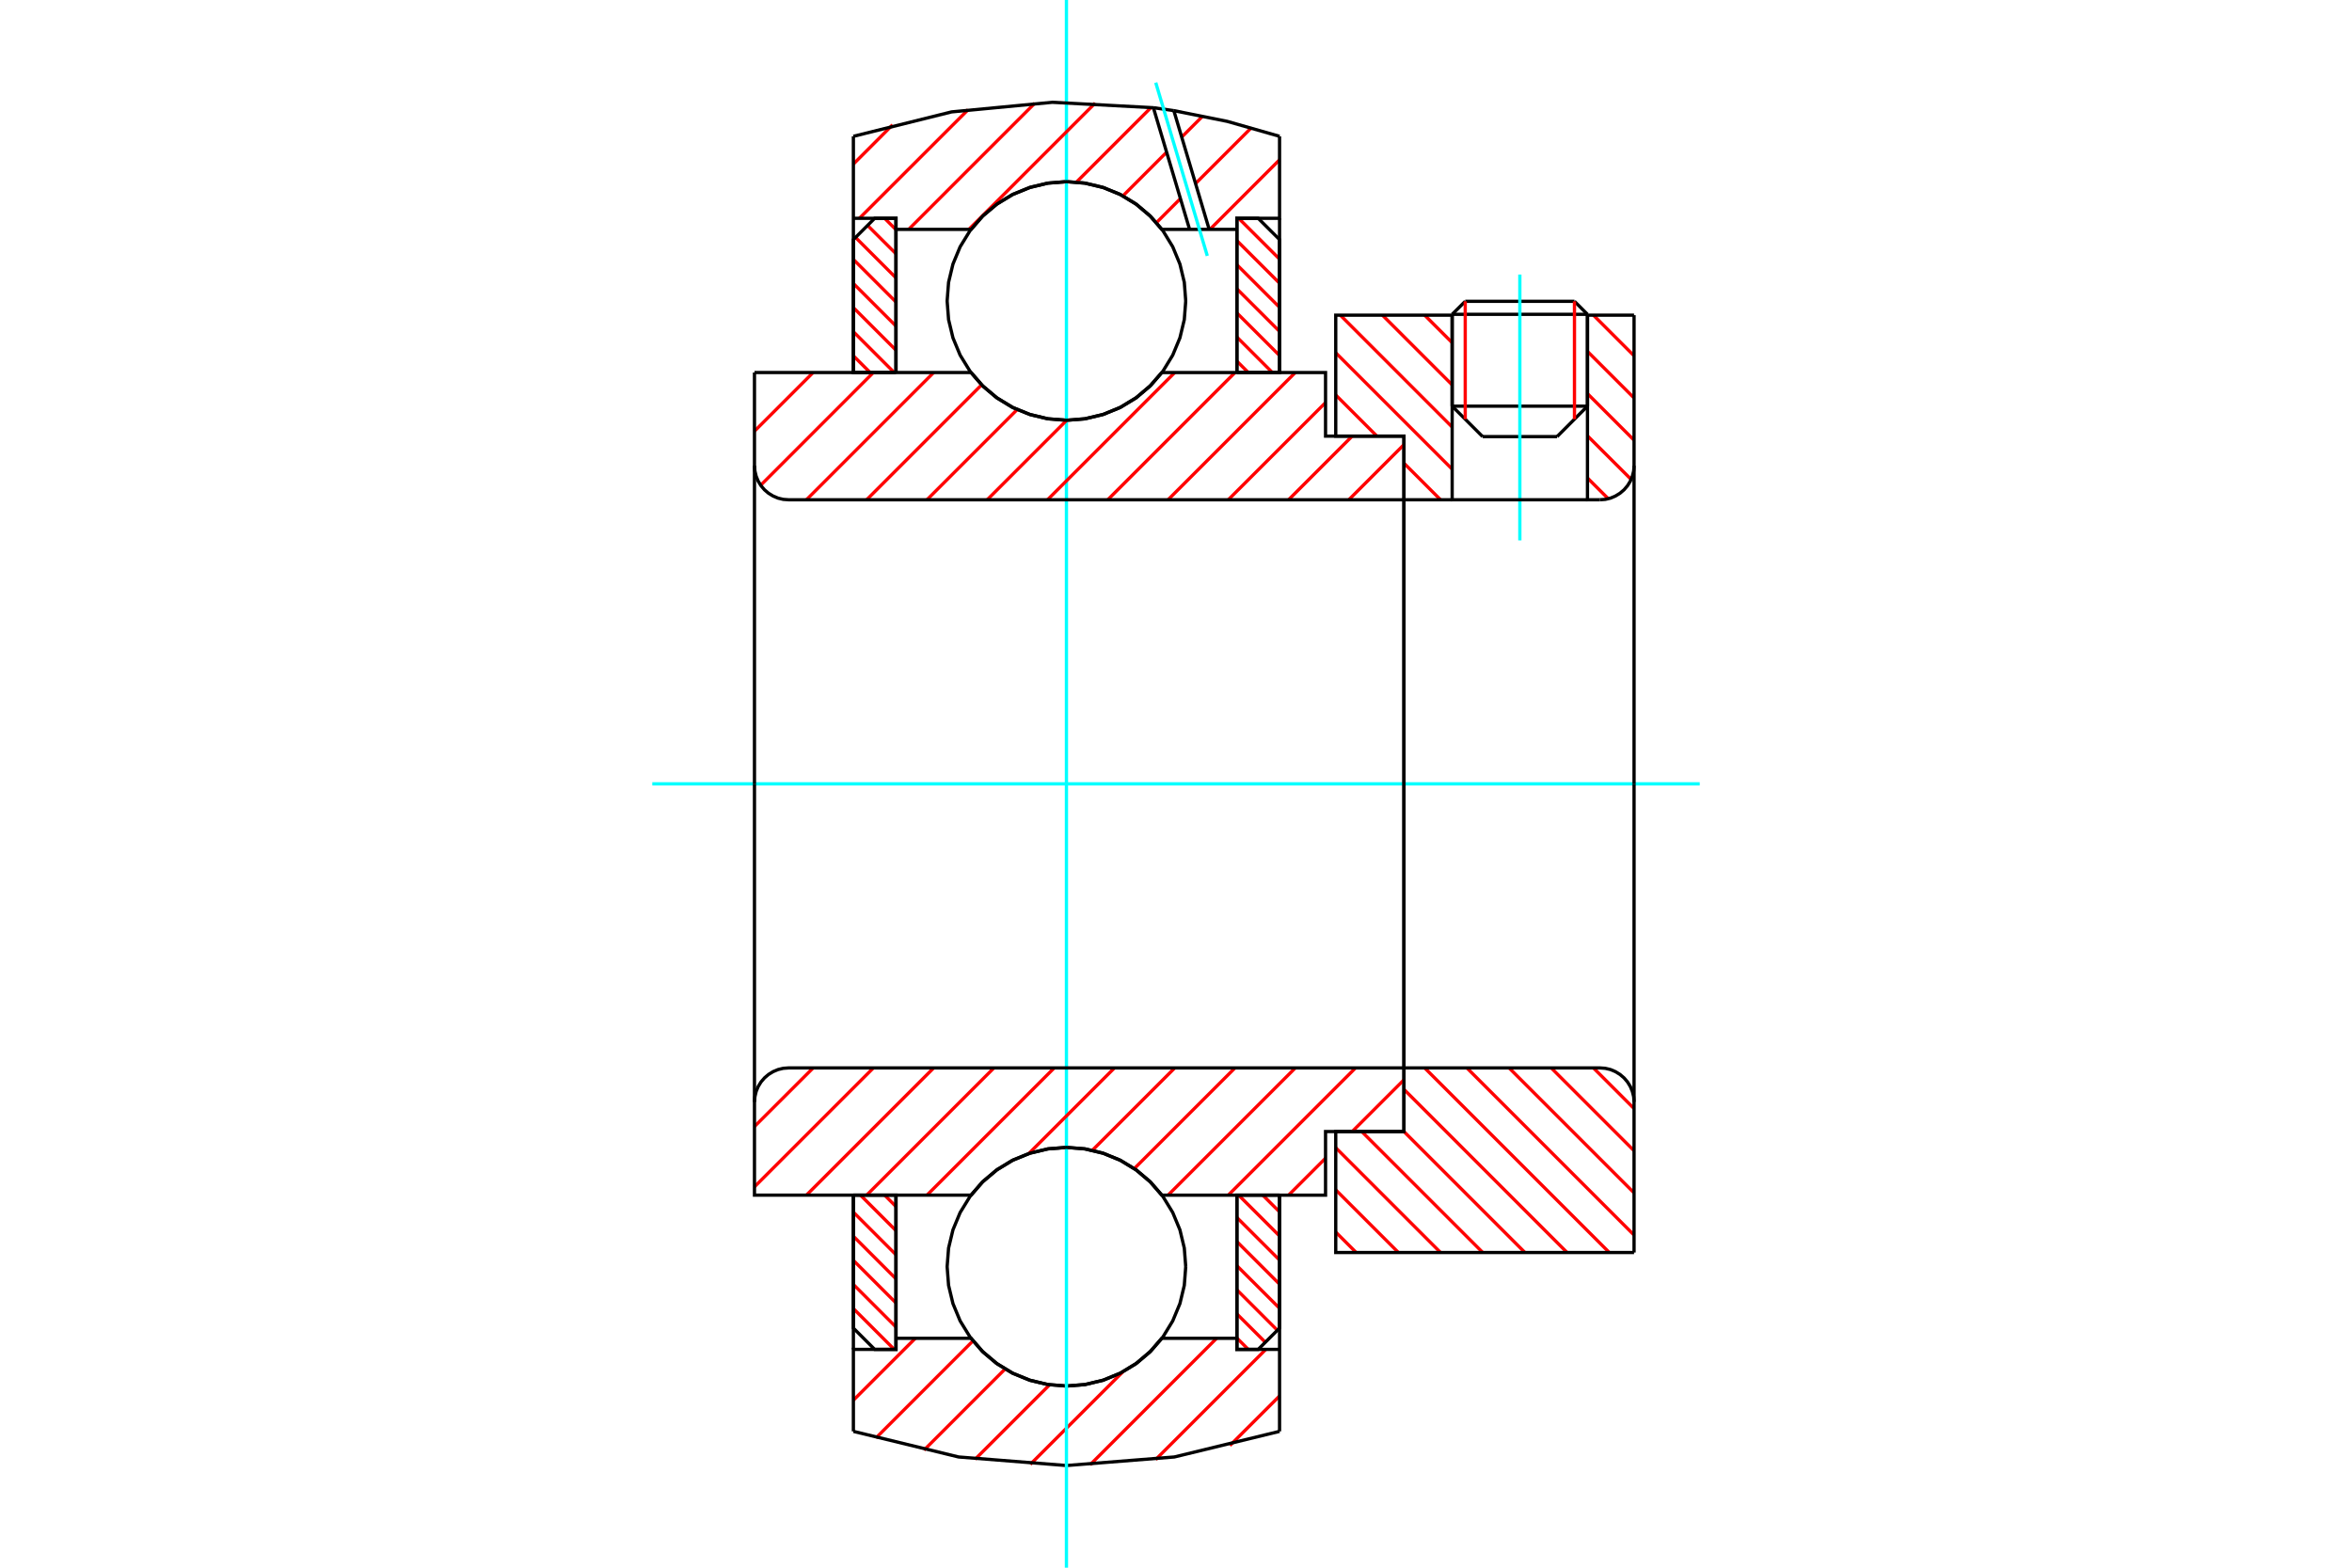<?xml version="1.0" standalone="no"?>
<!DOCTYPE svg PUBLIC "-//W3C//DTD SVG 1.1//EN"
	"http://www.w3.org/Graphics/SVG/1.1/DTD/svg11.dtd">
<svg xmlns="http://www.w3.org/2000/svg" height="100%" width="100%" viewBox="0 0 36000 24000">
	<rect x="-1800" y="-1200" width="39600" height="26400" style="fill:#FFF"/>
	<g style="fill:none; fill-rule:evenodd" transform="matrix(1 0 0 1 0 0)">
		<g style="fill:none; stroke:#000; stroke-width:50; shape-rendering:geometricPrecision">
			<line x1="24298" y1="4812" x2="22227" y2="4812"/>
			<line x1="22427" y1="4613" x2="24099" y2="4613"/>
			<line x1="22227" y1="6218" x2="24298" y2="6218"/>
			<line x1="23833" y1="6684" x2="22693" y2="6684"/>
			<line x1="22427" y1="4613" x2="22227" y2="4812"/>
			<line x1="24298" y1="4812" x2="24099" y2="4613"/>
			<line x1="23833" y1="6684" x2="24298" y2="6218"/>
			<line x1="22227" y1="6218" x2="22693" y2="6684"/>
			<line x1="22227" y1="4812" x2="22227" y2="6218"/>
			<line x1="24298" y1="6218" x2="24298" y2="4812"/>
		</g>
		<g style="fill:none; stroke:#0FF; stroke-width:50; shape-rendering:geometricPrecision">
			<line x1="23263" y1="8273" x2="23263" y2="4203"/>
		</g>
		<g style="fill:none; stroke:#F00; stroke-width:50; shape-rendering:geometricPrecision">
			<line x1="24099" y1="4613" x2="24099" y2="6417"/>
			<line x1="22427" y1="6417" x2="22427" y2="4613"/>
			<line x1="13062" y1="20033" x2="13687" y2="20658"/>
			<line x1="13062" y1="19664" x2="13714" y2="20316"/>
			<line x1="13062" y1="19295" x2="13714" y2="19947"/>
			<line x1="13062" y1="18926" x2="13714" y2="19578"/>
			<line x1="13062" y1="18557" x2="13714" y2="19209"/>
			<line x1="13171" y1="18297" x2="13714" y2="18840"/>
			<line x1="13540" y1="18297" x2="13714" y2="18471"/>
		</g>
		<g style="fill:none; stroke:#000; stroke-width:50; shape-rendering:geometricPrecision">
			<polyline points="13062,18297 13062,20332 13388,20658 13714,20658 13714,18297 13062,18297"/>
		</g>
		<g style="fill:none; stroke:#0FF; stroke-width:50; shape-rendering:geometricPrecision">
			<line x1="9984" y1="12000" x2="26016" y2="12000"/>
		</g>
		<g style="fill:none; stroke:#F00; stroke-width:50; shape-rendering:geometricPrecision">
			<line x1="13062" y1="5447" x2="13318" y2="5703"/>
			<line x1="13062" y1="5078" x2="13687" y2="5703"/>
			<line x1="13062" y1="4709" x2="13714" y2="5361"/>
			<line x1="13062" y1="4340" x2="13714" y2="4992"/>
			<line x1="13062" y1="3971" x2="13714" y2="4623"/>
			<line x1="13095" y1="3635" x2="13714" y2="4254"/>
			<line x1="13279" y1="3451" x2="13714" y2="3885"/>
			<line x1="13540" y1="3342" x2="13714" y2="3516"/>
		</g>
		<g style="fill:none; stroke:#000; stroke-width:50; shape-rendering:geometricPrecision">
			<polyline points="13714,5703 13714,3342 13388,3342 13062,3668 13062,5703 13714,5703"/>
		</g>
		<g style="fill:none; stroke:#F00; stroke-width:50; shape-rendering:geometricPrecision">
			<line x1="19328" y1="18297" x2="19585" y2="18553"/>
			<line x1="18959" y1="18297" x2="19585" y2="18922"/>
			<line x1="18932" y1="18639" x2="19585" y2="19291"/>
			<line x1="18932" y1="19008" x2="19585" y2="19660"/>
			<line x1="18932" y1="19377" x2="19585" y2="20029"/>
			<line x1="18932" y1="19746" x2="19551" y2="20365"/>
			<line x1="18932" y1="20115" x2="19367" y2="20549"/>
			<line x1="18932" y1="20484" x2="19106" y2="20658"/>
		</g>
		<g style="fill:none; stroke:#000; stroke-width:50; shape-rendering:geometricPrecision">
			<polyline points="19585,18297 19585,20332 19258,20658 18932,20658 18932,18297 19585,18297"/>
		</g>
		<g style="fill:none; stroke:#F00; stroke-width:50; shape-rendering:geometricPrecision">
			<line x1="18959" y1="3342" x2="19585" y2="3967"/>
			<line x1="18932" y1="3684" x2="19585" y2="4336"/>
			<line x1="18932" y1="4053" x2="19585" y2="4705"/>
			<line x1="18932" y1="4422" x2="19585" y2="5074"/>
			<line x1="18932" y1="4791" x2="19585" y2="5443"/>
			<line x1="18932" y1="5160" x2="19475" y2="5703"/>
			<line x1="18932" y1="5529" x2="19106" y2="5703"/>
		</g>
		<g style="fill:none; stroke:#000; stroke-width:50; shape-rendering:geometricPrecision">
			<polyline points="18932,5703 18932,3342 19258,3342 19585,3668 19585,5703 18932,5703"/>
			<polyline points="18149,4608 18127,4322 18060,4043 17950,3778 17801,3534 17614,3316 17397,3130 17152,2980 16887,2871 16609,2804 16323,2781 16037,2804 15759,2871 15494,2980 15250,3130 15032,3316 14846,3534 14696,3778 14586,4043 14519,4322 14497,4608 14519,4893 14586,5172 14696,5437 14846,5681 15032,5899 15250,6085 15494,6235 15759,6344 16037,6411 16323,6434 16609,6411 16887,6344 17152,6235 17397,6085 17614,5899 17801,5681 17950,5437 18060,5172 18127,4893 18149,4608"/>
			<polyline points="18149,19392 18127,19107 18060,18828 17950,18563 17801,18319 17614,18101 17397,17915 17152,17765 16887,17656 16609,17589 16323,17566 16037,17589 15759,17656 15494,17765 15250,17915 15032,18101 14846,18319 14696,18563 14586,18828 14519,19107 14497,19392 14519,19678 14586,19957 14696,20222 14846,20466 15032,20684 15250,20870 15494,21020 15759,21129 16037,21196 16323,21219 16609,21196 16887,21129 17152,21020 17397,20870 17614,20684 17801,20466 17950,20222 18060,19957 18127,19678 18149,19392"/>
		</g>
		<g style="fill:none; stroke:#F00; stroke-width:50; shape-rendering:geometricPrecision">
			<line x1="24389" y1="16349" x2="25011" y2="16971"/>
			<line x1="23743" y1="16349" x2="25011" y2="17617"/>
			<line x1="23098" y1="16349" x2="25011" y2="18262"/>
			<line x1="22452" y1="16349" x2="25011" y2="18908"/>
			<line x1="21806" y1="16349" x2="24632" y2="19175"/>
			<line x1="21489" y1="16677" x2="23986" y2="19175"/>
			<line x1="21489" y1="17323" x2="23341" y2="19175"/>
			<line x1="20843" y1="17323" x2="22695" y2="19175"/>
			<line x1="20445" y1="17571" x2="22049" y2="19175"/>
			<line x1="20445" y1="18216" x2="21404" y2="19175"/>
			<line x1="20445" y1="18862" x2="20758" y2="19175"/>
		</g>
		<g style="fill:none; stroke:#000; stroke-width:50; shape-rendering:geometricPrecision">
			<line x1="25011" y1="12000" x2="25011" y2="19175"/>
			<polyline points="25011,16870 25005,16789 24985,16709 24954,16634 24911,16564 24858,16502 24796,16449 24726,16406 24651,16374 24571,16355 24489,16349 21489,16349 21489,12000"/>
			<polyline points="21489,16349 21489,17323 20445,17323 20445,19175 25011,19175"/>
		</g>
		<g style="fill:none; stroke:#F00; stroke-width:50; shape-rendering:geometricPrecision">
			<line x1="24389" y1="4825" x2="25011" y2="5447"/>
			<line x1="24298" y1="5380" x2="25011" y2="6093"/>
			<line x1="24298" y1="6026" x2="25011" y2="6739"/>
			<line x1="24298" y1="6672" x2="24967" y2="7340"/>
			<line x1="21806" y1="4825" x2="22227" y2="5246"/>
			<line x1="24298" y1="7317" x2="24616" y2="7635"/>
			<line x1="21160" y1="4825" x2="22227" y2="5892"/>
			<line x1="20515" y1="4825" x2="22227" y2="6538"/>
			<line x1="20445" y1="5401" x2="22227" y2="7183"/>
			<line x1="20445" y1="6047" x2="21075" y2="6677"/>
			<line x1="21489" y1="7091" x2="22049" y2="7651"/>
		</g>
		<g style="fill:none; stroke:#000; stroke-width:50; shape-rendering:geometricPrecision">
			<line x1="25011" y1="12000" x2="25011" y2="4825"/>
			<polyline points="24489,7651 24571,7645 24651,7626 24726,7594 24796,7551 24858,7498 24911,7436 24954,7366 24985,7291 25005,7211 25011,7130"/>
			<polyline points="24489,7651 24298,7651 24298,4825"/>
			<polyline points="24298,7651 22227,7651 22227,4825"/>
			<polyline points="22227,7651 21489,7651 21489,12000"/>
			<polyline points="21489,7651 21489,6677 20445,6677 20445,4825 22227,4825"/>
			<line x1="24298" y1="4825" x2="25011" y2="4825"/>
		</g>
		<g style="fill:none; stroke:#F00; stroke-width:50; shape-rendering:geometricPrecision">
			<line x1="19585" y1="21371" x2="18825" y2="22130"/>
			<line x1="19375" y1="20658" x2="17689" y2="22344"/>
			<line x1="18622" y1="20488" x2="16685" y2="22425"/>
			<line x1="17188" y1="21000" x2="15770" y2="22418"/>
			<line x1="16066" y1="21199" x2="14925" y2="22340"/>
			<line x1="15384" y1="20958" x2="14142" y2="22201"/>
			<line x1="14893" y1="20527" x2="13406" y2="22015"/>
			<line x1="14010" y1="20488" x2="13062" y2="21436"/>
		</g>
		<g style="fill:none; stroke:#000; stroke-width:50; shape-rendering:geometricPrecision">
			<polyline points="19585,18297 19585,20658 19585,21913"/>
			<polyline points="13062,21913 14672,22305 16323,22436 17975,22305 19585,21913"/>
			<polyline points="13062,21913 13062,20658 13714,20658 13714,20488 13714,18297"/>
			<polyline points="13714,20488 14862,20488 15048,20700 15265,20881 15506,21026 15768,21132 16042,21197 16323,21219 16604,21197 16879,21132 17140,21026 17381,20881 17598,20700 17784,20488 18932,20488 18932,18297"/>
			<polyline points="18932,20488 18932,20658 19585,20658"/>
			<line x1="13062" y1="20658" x2="13062" y2="18297"/>
		</g>
		<g style="fill:none; stroke:#0FF; stroke-width:50; shape-rendering:geometricPrecision">
			<line x1="16323" y1="24000" x2="16323" y2="0"/>
		</g>
		<g style="fill:none; stroke:#F00; stroke-width:50; shape-rendering:geometricPrecision">
			<line x1="19585" y1="2446" x2="18519" y2="3512"/>
			<line x1="19150" y1="1959" x2="18299" y2="2810"/>
			<line x1="18068" y1="3040" x2="17700" y2="3409"/>
			<line x1="18409" y1="1777" x2="18088" y2="2098"/>
			<line x1="17857" y1="2329" x2="17187" y2="2999"/>
			<line x1="17618" y1="1646" x2="16475" y2="2789"/>
			<line x1="16763" y1="1578" x2="14829" y2="3512"/>
			<line x1="15840" y1="1579" x2="13907" y2="3512"/>
			<line x1="14819" y1="1678" x2="13154" y2="3342"/>
			<line x1="13662" y1="1911" x2="13062" y2="2512"/>
		</g>
		<g style="fill:none; stroke:#000; stroke-width:50; shape-rendering:geometricPrecision">
			<polyline points="13062,5703 13062,3342 13062,2087"/>
			<polyline points="17654,1649 16107,1566 14565,1713 13062,2087"/>
			<polyline points="17967,1694 17811,1671 17654,1649"/>
			<polyline points="19585,2087 18784,1858 17967,1694"/>
			<polyline points="19585,2087 19585,3342 18932,3342 18932,3512 18932,5703"/>
			<polyline points="18932,3512 18508,3512 18208,3512 17784,3512 17598,3300 17381,3119 17140,2974 16879,2868 16604,2803 16323,2781 16042,2803 15768,2868 15506,2974 15265,3119 15048,3300 14862,3512 13714,3512 13714,5703"/>
			<polyline points="13714,3512 13714,3342 13062,3342"/>
			<line x1="19585" y1="3342" x2="19585" y2="5703"/>
		</g>
		<g style="fill:none; stroke:#0FF; stroke-width:50; shape-rendering:geometricPrecision">
			<line x1="18479" y1="3917" x2="17690" y2="1265"/>
		</g>
		<g style="fill:none; stroke:#000; stroke-width:50; shape-rendering:geometricPrecision">
			<line x1="18208" y1="3512" x2="17654" y2="1649"/>
			<line x1="18508" y1="3512" x2="17967" y2="1694"/>
		</g>
		<g style="fill:none; stroke:#F00; stroke-width:50; shape-rendering:geometricPrecision">
			<line x1="21489" y1="16531" x2="20697" y2="17323"/>
			<line x1="20289" y1="17731" x2="19723" y2="18297"/>
			<line x1="20748" y1="16349" x2="18800" y2="18297"/>
			<line x1="19826" y1="16349" x2="17878" y2="18297"/>
			<line x1="18903" y1="16349" x2="17361" y2="17891"/>
			<line x1="17981" y1="16349" x2="16719" y2="17611"/>
			<line x1="17058" y1="16349" x2="15747" y2="17660"/>
			<line x1="16136" y1="16349" x2="14188" y2="18297"/>
			<line x1="15213" y1="16349" x2="13265" y2="18297"/>
			<line x1="14291" y1="16349" x2="12343" y2="18297"/>
			<line x1="13368" y1="16349" x2="11548" y2="18169"/>
			<line x1="12446" y1="16349" x2="11548" y2="17246"/>
		</g>
		<g style="fill:none; stroke:#000; stroke-width:50; shape-rendering:geometricPrecision">
			<line x1="21489" y1="12000" x2="21489" y2="17323"/>
			<polyline points="21489,16349 12070,16349 11988,16355 11909,16374 11833,16406 11763,16449 11701,16502 11648,16564 11605,16634 11574,16709 11555,16789 11548,16870 11548,18297 12201,18297 14862,18297"/>
			<polyline points="17784,18297 17598,18085 17381,17904 17140,17759 16879,17653 16604,17588 16323,17566 16042,17588 15768,17653 15506,17759 15265,17904 15048,18085 14862,18297"/>
			<polyline points="17784,18297 20289,18297 20289,17323 21489,17323"/>
			<line x1="11548" y1="12000" x2="11548" y2="16870"/>
		</g>
		<g style="fill:none; stroke:#F00; stroke-width:50; shape-rendering:geometricPrecision">
			<line x1="21489" y1="6807" x2="20645" y2="7651"/>
			<line x1="20697" y1="6677" x2="19723" y2="7651"/>
			<line x1="20289" y1="6163" x2="18800" y2="7651"/>
			<line x1="19826" y1="5703" x2="17878" y2="7651"/>
			<line x1="18903" y1="5703" x2="16955" y2="7651"/>
			<line x1="17981" y1="5703" x2="16033" y2="7651"/>
			<line x1="16328" y1="6433" x2="15110" y2="7651"/>
			<line x1="15569" y1="6270" x2="14188" y2="7651"/>
			<line x1="15025" y1="5891" x2="13265" y2="7651"/>
			<line x1="14291" y1="5703" x2="12343" y2="7651"/>
			<line x1="13368" y1="5703" x2="11643" y2="7429"/>
			<line x1="12446" y1="5703" x2="11548" y2="6601"/>
		</g>
		<g style="fill:none; stroke:#000; stroke-width:50; shape-rendering:geometricPrecision">
			<line x1="11548" y1="12000" x2="11548" y2="5703"/>
			<polyline points="11548,7130 11555,7211 11574,7291 11605,7366 11648,7436 11701,7498 11763,7551 11833,7594 11909,7626 11988,7645 12070,7651 21489,7651 21489,6677 20289,6677 20289,5703 17784,5703"/>
			<polyline points="14862,5703 15048,5915 15265,6096 15506,6241 15768,6347 16042,6412 16323,6434 16604,6412 16879,6347 17140,6241 17381,6096 17598,5915 17784,5703"/>
			<polyline points="14862,5703 12201,5703 11548,5703"/>
			<line x1="21489" y1="12000" x2="21489" y2="7651"/>
		</g>
	</g>
</svg>
